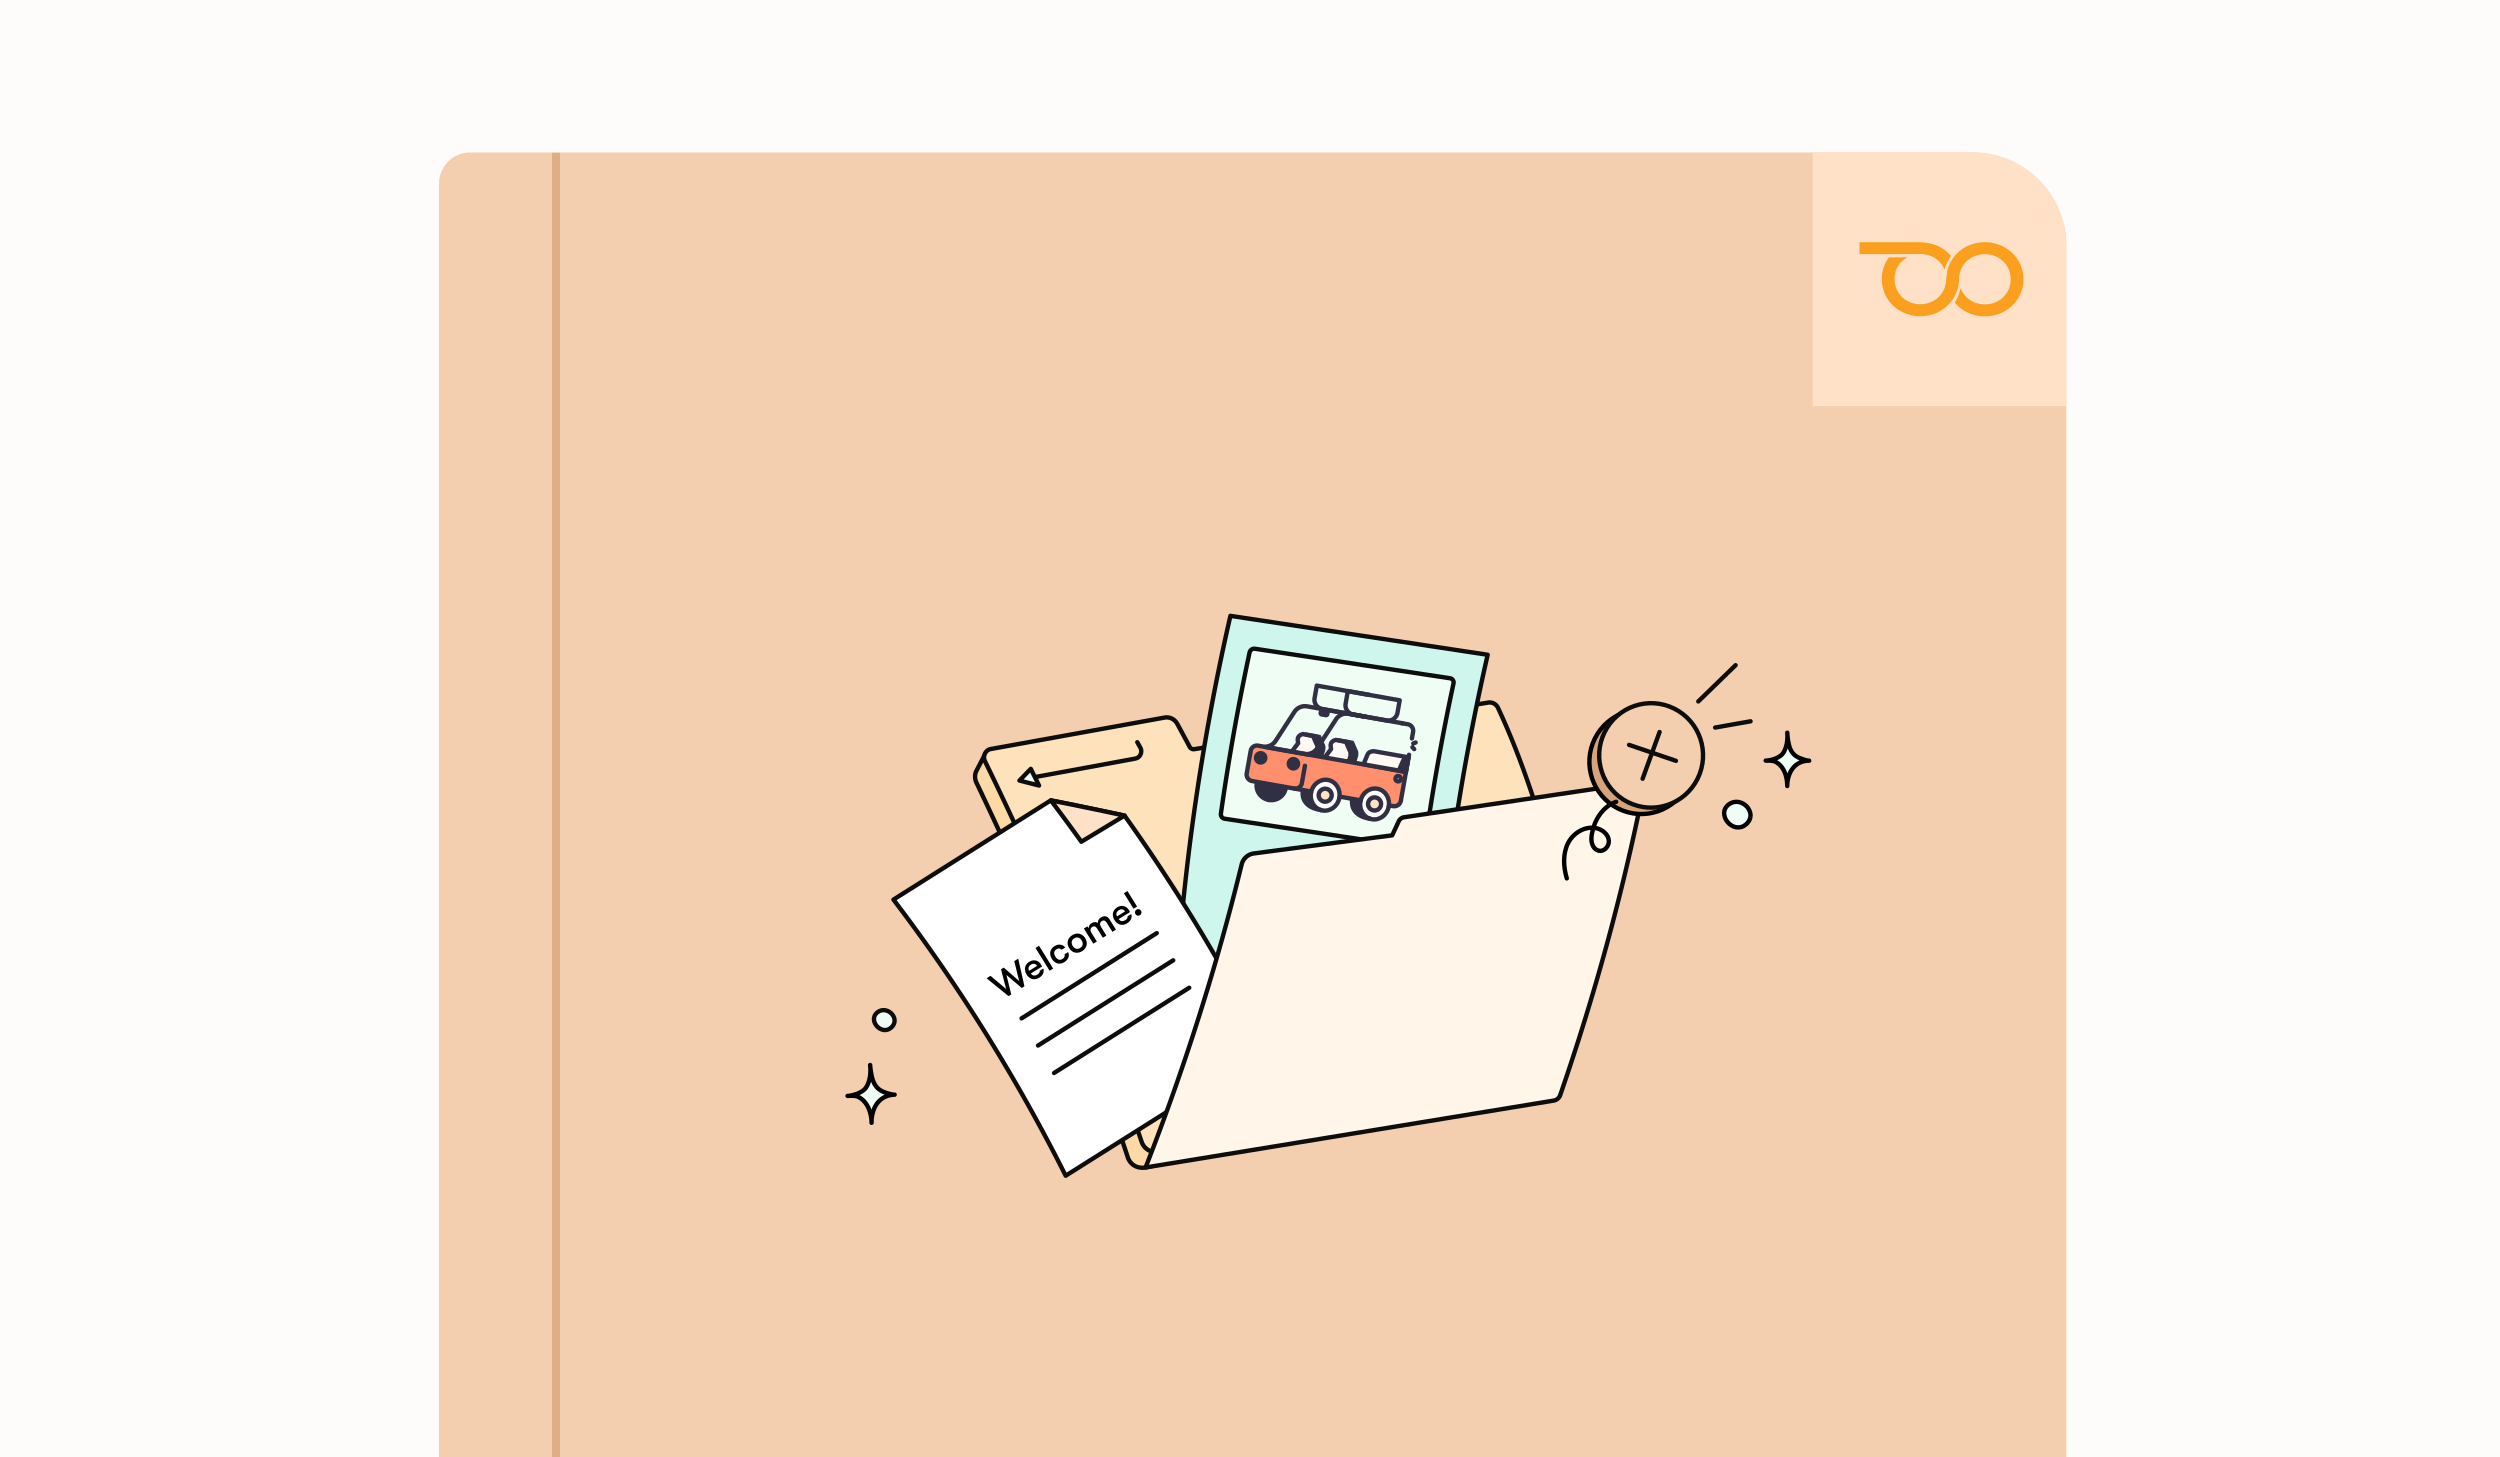 <svg xmlns="http://www.w3.org/2000/svg" width="410" height="239" fill="none"><g clip-path="url(#a)"><path fill="#FEFCFA" d="M0 0h410v239H0z"/><g clip-path="url(#b)"><path fill="#F3CEAF" d="M72 30.12A5.12 5.12 0 0 1 77.12 25h246.4c8.483 0 15.36 6.877 15.36 15.36v321.28c0 8.483-6.877 15.36-15.36 15.36H77.12a5.12 5.12 0 0 1-5.12-5.12V30.12Z"/><g filter="url(#c)"><path stroke="#BE804B" stroke-opacity=".4" stroke-width="1.28" d="M93.76 25v352" shape-rendering="crispEdges"/></g><path fill="#FFE1C7" d="M297.28 25h41.6v41.6h-41.6z"/><path fill="#FB9F1E" fill-rule="evenodd" d="M318.946 44.137c-.019.07-.029.107-.032.098-.625-1.581-2.219-2.633-4.124-2.575l-3.168.008-6.662.015V39.72h9.764c2.451.065 4.025.858 5.235 2.264 0 0-.218.327-.499.81a6.075 6.075 0 0 0-.514 1.343Zm1.287-1.705c1.124-1.648 3.06-2.712 5.276-2.712 3.501 0 6.331 2.659 6.331 6.08 0 3.422-2.83 6.08-6.331 6.08-2.004 0-3.78-.873-4.933-2.26a6.34 6.34 0 0 0 .424-.747c.152-.372.445-1.151.537-1.642.578 1.593 2.114 2.684 3.972 2.684 2.399 0 4.245-1.78 4.245-4.115s-1.846-4.115-4.245-4.115c-2.374 0-4.22 1.78-4.22 4.115a3.798 3.798 0 0 1-.058.509c-.265 3.073-2.856 5.442-6.103 5.544-3.499.109-6.393-2.46-6.507-5.88a5.919 5.919 0 0 1 1.177-3.772h2.992c-1.303.721-2.138 2.095-2.084 3.706.078 2.334 1.984 4.055 4.357 3.981 2.252-.07 3.963-1.695 4.096-3.827.017-.257.036-.514.073-.77a32 32 0 0 0 .092-.703c.064-.507.259-.934.425-1.298l.03-.065.002-.006.001-.002c.13-.274.281-.536.451-.785Z" clip-rule="evenodd"/><path fill="#FDD9A5" stroke="#0D0D0D" stroke-linecap="round" stroke-linejoin="round" stroke-width=".72" d="M254.969 176.746a34373.365 34373.365 0 0 1-67.086 14.718c-1.359.232-2.526-.44-2.933-1.69-6.734-20.423-15.004-40.953-24.809-61.407-.307-.64-.307-1.381 0-1.968.43-.818.852-1.636 1.275-2.454a3399.497 3399.497 0 0 1 93.545 52.808l.008-.007Z"/><path fill="#FEE2BC" stroke="#0D0D0D" stroke-linecap="round" stroke-linejoin="round" stroke-width=".72" d="M255.621 172.593a25077.94 25077.94 0 0 1-65.458 16.316c-1.359.232-2.526-.439-2.949-1.69-6.979-20.762-15.541-41.624-25.691-62.402-.384-.787.084-1.798.921-1.968 9.521-1.721 19.027-3.442 28.533-5.164.844-.154 1.674.255 2.104 1.042.675 1.251 1.351 2.493 2.019 3.744a.736.736 0 0 0 .783.393c15.035-2.454 33.194-5.186 48.182-7.641.714-.115 1.405.301 1.674 1.011 6.864 14.735 9.782 29.801 15.042 44.573a560.086 560.086 0 0 1-5.16 11.778v.008Z"/><path stroke="#0D0D0D" stroke-linecap="round" stroke-linejoin="round" stroke-width=".72" d="m186.516 121.722.507.903c.391.694-.031 1.628-.791 1.775-5.46 1.003-10.927 2.014-16.394 3.018"/><path fill="#EFFDF5" stroke="#0D0D0D" stroke-linecap="round" stroke-linejoin="round" stroke-width=".72" d="M169.048 126.09c.46.911.913 1.829 1.359 2.74-1.075-.27-2.15-.54-3.218-.818.622-.641 1.244-1.282 1.859-1.922Z"/><path fill="#CEF6EC" stroke="#0D0D0D" stroke-linecap="round" stroke-linejoin="round" stroke-width=".72" d="M235.251 165.695c-14.067-2.131-28.126-4.253-42.193-6.383a384.21 384.21 0 0 1 8.73-58.312c14.067 2.13 28.126 4.253 42.193 6.383a384.21 384.21 0 0 0-8.73 58.312Z"/><path fill="#EFFDF5" stroke="#0D0D0D" stroke-linecap="round" stroke-linejoin="round" stroke-width=".72" d="m232.84 139.113-31.981-4.839a.753.753 0 0 1-.629-.849 384.306 384.306 0 0 1 4.699-26.412.8.8 0 0 1 .891-.618l31.98 4.84c.407.061.661.44.576.841a385.676 385.676 0 0 0-4.7 26.412.731.731 0 0 1-.836.625Z"/><path fill="#FEF9F2" stroke="#312F43" stroke-linecap="round" stroke-linejoin="round" stroke-width=".72" d="m221.835 123.828-.348 1.112-4.441-.432 1.25-1.667-.067-.471c-.082-.668.523-.962.835-1.025l2.141.38c.139.348.447 1.101.568 1.326.12.226.092.612.062.777Z"/><path fill="#312F43" fill-rule="evenodd" d="m222.04 125.038.349-1.112c.029-.165.058-.551-.063-.776-.121-.226-.429-.978-.567-1.326l-2.142-.381 1.131.201c.159.397.51 1.254.648 1.511.137.258.105.698.071.886l-.286.914.859.083Z" clip-rule="evenodd"/><path fill="#312F43" d="m222.389 123.926.343.108a.328.328 0 0 0 .011-.045l-.354-.063Zm-.349 1.112-.035.359a.36.36 0 0 0 .379-.251l-.344-.108Zm.286-1.888.318-.17-.318.17Zm-.567-1.326.334-.134a.362.362 0 0 0-.271-.221l-.063.355Zm-2.142-.381.064-.354a.36.36 0 0 0-.135.001l.071.353Zm0 0-.072-.353a.36.36 0 0 0 .009.708l.063-.355Zm1.131.201.335-.133a.361.361 0 0 0-.272-.221l-.063.354Zm.648 1.511.317-.169-.317.169Zm.071.886.344.107a.566.566 0 0 0 .011-.044l-.355-.063Zm-.286.914-.344-.108a.362.362 0 0 0 .309.466l.035-.358Zm.864-1.136-.348 1.112.687.215.348-1.112-.687-.215Zm-.037-.5a.64.64 0 0 1 .046.252c.003.119-.009.232-.02.292l.709.126c.019-.104.035-.267.03-.439a1.315 1.315 0 0 0-.129-.57l-.636.339Zm-.584-1.362c.135.339.452 1.115.584 1.362l.636-.339c-.109-.203-.408-.932-.551-1.29l-.669.267Zm-1.87-.16 2.142.381.126-.709-2.141-.38-.127.708Zm.135-.001-.143-.706h-.001l.144.706Zm-.135.002 1.131.201.126-.709-1.131-.201-.126.709Zm.86-.02c.155.387.515 1.268.664 1.547l.635-.339c-.126-.235-.468-1.069-.63-1.475l-.669.267Zm.664 1.547a.788.788 0 0 1 .058.31c.004.138-.011.271-.023.343l.709.126c.02-.116.039-.298.033-.491-.005-.184-.034-.425-.142-.627l-.635.339Zm.046.608-.287.914.687.215.287-.914-.687-.215Zm.951.747-.859-.084-.07.717.859.084.07-.717Z"/><path fill="#FEF9F2" stroke="#312F43" stroke-linecap="round" stroke-linejoin="round" stroke-width=".72" d="m216.436 122.868-.348 1.112-4.441-.433 1.25-1.666-.067-.471c-.082-.668.523-.962.835-1.026l2.141.381c.139.348.447 1.1.568 1.326.12.225.092.612.062.777Z"/><path fill="#312F43" fill-rule="evenodd" d="m216.642 124.078.348-1.112c.03-.164.058-.551-.062-.776-.121-.226-.429-.978-.568-1.326l-2.141-.381h-.001l1.132.201c.158.397.51 1.254.647 1.511.138.258.105.698.072.886l-.287.914.86.083Z" clip-rule="evenodd"/><path fill="#312F43" d="m216.99 122.966.344.108.011-.045-.355-.063Zm-.348 1.112-.035.359a.359.359 0 0 0 .378-.251l-.343-.108Zm.286-1.888.317-.17-.317.17Zm-.568-1.326.334-.134a.36.36 0 0 0-.271-.221l-.063.355Zm-2.141-.381.063-.354a.36.36 0 0 0-.135.001l.072.353Zm-.001 0-.072-.352a.36.36 0 0 0 .009.707l.063-.355Zm1.132.201.334-.133a.36.36 0 0 0-.271-.221l-.063.354Zm.647 1.511.318-.169-.318.169Zm.072.886.343.107a.315.315 0 0 0 .011-.044l-.354-.063Zm-.287.914-.343-.108a.359.359 0 0 0 .308.466l.035-.358Zm.865-1.136-.349 1.112.687.215.349-1.112-.687-.215Zm-.037-.5a.626.626 0 0 1 .045.252c.004.119-.008.232-.019.292l.709.126c.018-.104.035-.267.03-.439a1.318 1.318 0 0 0-.13-.57l-.635.339Zm-.584-1.362c.135.339.452 1.115.584 1.362l.635-.339c-.109-.203-.408-.932-.551-1.29l-.668.267Zm-1.87-.16 2.141.381.126-.709-2.141-.38-.126.708Zm.134-.001h.001l-.144-.706-.001.001.144.705Zm-.135.002 1.132.201.126-.709-1.132-.201-.126.709Zm.861-.02c.154.387.514 1.268.664 1.547l.635-.339c-.126-.235-.469-1.069-.631-1.475l-.668.267Zm.664 1.547a.774.774 0 0 1 .057.31 1.81 1.81 0 0 1-.023.343l.709.126c.021-.116.04-.298.034-.491-.006-.183-.034-.425-.142-.627l-.635.339Zm.045.608-.286.914.687.215.286-.914-.687-.215Zm.952.747-.86-.084-.07.717.86.084.07-.717Z"/><path fill="#FF8F6D" d="M205.089 123.118a1.05 1.05 0 0 1 1.216-.849l24.294 4.32-.847 4.764c-.101.57-.645.95-1.215.849l-23.263-4.137a1.048 1.048 0 0 1-.849-1.215l.664-3.732Z"/><path fill="#312F42" stroke="#312F42" stroke-miterlimit="10" stroke-width=".72" d="M211.498 125.694a.759.759 0 1 1 1.244-.87.759.759 0 0 1-1.244.87Zm-5.358-.953a.758.758 0 1 1 1.242-.868.758.758 0 0 1-1.242.868Z"/><path stroke="#312F42" stroke-linecap="round" stroke-linejoin="round" stroke-width=".72" d="m214.841 123.8-7.149-1.271m16.264-4.982-2.755-.49a2.068 2.068 0 0 0-2.096.911l-3.09 4.759a2.067 2.067 0 0 1-2.096.91l-.718-.127"/><path stroke="#312F42" stroke-linecap="round" stroke-linejoin="round" stroke-width=".72" d="m230 118.622-15.621-2.778a2.068 2.068 0 0 0-2.096.911l-3.09 4.759a2.067 2.067 0 0 1-2.096.91m7.632 1.356 10.121 1.8m-9.872 4.224-9.635-1.713a1.09 1.09 0 0 1-.882-1.263l.658-3.701a1.038 1.038 0 0 1 1.205-.84l24.234 4.309m-7.462 4.652-3.374-.6"/><path stroke="#312F42" stroke-linecap="round" stroke-linejoin="round" stroke-width=".72" d="m231.08 123.79-1.34 7.533a1.09 1.09 0 0 1-1.263.882l-1.255-.224"/><path fill="#FEF9F2" stroke="#312F43" stroke-linecap="round" stroke-linejoin="round" stroke-width=".72" d="m230.984 124.201-.424 2.381-6.947-1.235.647-1.564c.228-.549.873-.609 1.166-.571l5.558.989Z"/><path fill="#312F42" stroke="#312F43" stroke-linecap="round" stroke-linejoin="round" stroke-width=".72" d="m230.983 124.201-.423 2.382-1.152-.205.558-1.293c.311-.829.808-.935 1.017-.884Z"/><path stroke="#312F42" stroke-linecap="round" stroke-linejoin="round" stroke-width=".72" d="m229.86 118.597 1.005.179c.592.105.987.671.881 1.263l-.189 1.066m-19.313 8.213a1.09 1.09 0 0 0 1.263-.881l.505-2.843m15.536-10.74-8.501-1.512-.364 2.051a1.548 1.548 0 0 0 1.253 1.795l5.452.97a1.551 1.551 0 0 0 1.796-1.254l.364-2.05Z"/><path stroke="#312F42" stroke-linecap="round" stroke-linejoin="round" stroke-width=".72" d="m224.458 113.949-8.501-1.511-.363 2.04a1.56 1.56 0 0 0 1.262 1.807l6.966 1.239"/><path fill="#312F43" d="m217.708 116.986-.021.129a.204.204 0 0 1-.234.167l-.693-.112a.203.203 0 0 1-.168-.233l.021-.129a.203.203 0 0 1 .233-.168l.303.049.39.064a.203.203 0 0 1 .169.233Z"/><path stroke="#312F43" stroke-linecap="round" stroke-linejoin="round" stroke-miterlimit="10" stroke-width=".72" d="m217.192 116.424-.043.265m.391.064-.391-.064-.302-.049a.204.204 0 0 0-.234.168l-.021.129a.205.205 0 0 0 .169.233l.693.112a.203.203 0 0 0 .233-.167l.021-.129a.203.203 0 0 0-.168-.233Z"/><ellipse cx="217.384" cy="130.407" fill="#fff" rx="2.372" ry="2.523" transform="rotate(10.083 217.384 130.407)"/><path stroke="#312F43" stroke-linecap="round" stroke-linejoin="round" stroke-miterlimit="10" stroke-width=".72" d="m215.017 129.952-.003.014c-.247 1.282.446 2.512 1.576 2.875"/><path fill="#312F43" d="M213.668 129.691s-.596 2.602 2.922 3.15c-1.13-.363-1.824-1.593-1.576-2.875l.003-.014-1.349-.261Z"/><path stroke="#312F43" stroke-linecap="round" stroke-linejoin="round" stroke-miterlimit="10" stroke-width=".72" d="M216.59 132.841c.083.027.17.05.258.067 1.28.247 2.534-.669 2.801-2.047l.002-.013"/><path fill="#FEE3C2" d="m216.289 130.198-.004.013a1.065 1.065 0 0 0 2.092.405l.002-.014a1.063 1.063 0 0 0-.846-1.231 1.063 1.063 0 0 0-1.244.827Z"/><path stroke="#312F43" stroke-linecap="round" stroke-linejoin="round" stroke-miterlimit="10" stroke-width=".72" d="M219.651 130.848c.259-1.372-.562-2.681-1.837-2.928-1.275-.247-2.524.663-2.797 2.032l-1.349-.262s-.596 2.602 2.922 3.151h.001"/><path stroke="#312F43" stroke-linecap="round" stroke-linejoin="round" stroke-miterlimit="10" stroke-width=".72" d="M218.379 130.602a1.062 1.062 0 0 0-.846-1.231 1.062 1.062 0 0 0-1.243.827m2.088.404-.002.014c-.111.576-.67.953-1.248.841a1.064 1.064 0 0 1-.844-1.245l.004-.014"/><ellipse cx="225.483" cy="131.846" fill="#fff" rx="2.372" ry="2.523" transform="rotate(10.083 225.483 131.846)"/><path stroke="#312F43" stroke-linecap="round" stroke-linejoin="round" stroke-miterlimit="10" stroke-width=".72" d="m223.116 131.392-.003.014c-.248 1.282.446 2.511 1.575 2.875"/><path fill="#312F43" d="M221.766 131.131s-.595 2.602 2.922 3.151c-1.129-.364-1.823-1.594-1.575-2.876l.003-.014-1.35-.261Z"/><path stroke="#312F43" stroke-linecap="round" stroke-linejoin="round" stroke-miterlimit="10" stroke-width=".72" d="M224.688 134.281c.084.027.17.05.259.066 1.28.248 2.534-.668 2.801-2.046l.001-.014"/><path fill="#FEE3C2" d="m224.387 131.638-.003.013a1.065 1.065 0 0 0 2.092.405l.001-.014a1.065 1.065 0 0 0-2.09-.404Z"/><path stroke="#312F43" stroke-linecap="round" stroke-linejoin="round" stroke-miterlimit="10" stroke-width=".72" d="M227.75 132.288c.259-1.372-.562-2.681-1.837-2.928-1.275-.247-2.524.662-2.797 2.032l-1.349-.262s-.596 2.602 2.922 3.151c0 0-.001 0 0 0"/><path stroke="#312F43" stroke-linecap="round" stroke-linejoin="round" stroke-miterlimit="10" stroke-width=".72" d="M226.478 132.042a1.064 1.064 0 0 0-2.09-.404m2.088.404-.001.014a1.064 1.064 0 0 1-2.092-.404c.001-.006.003-.009.003-.014"/><path fill="#312F43" d="m210.881 129.142-.022.12a2.379 2.379 0 0 1-.975 1.581 2.415 2.415 0 0 1-1.826.407 2.404 2.404 0 0 1-1.945-1.885 2.36 2.36 0 0 1 0-.947c.03-.167.024-.031.088-.188.068.133.2.088.339.112.12.089.26.074.408.101l3.931.699h.002Z"/><path stroke="#312F43" stroke-linecap="round" stroke-linejoin="round" stroke-width=".72" d="M208.07 131.188a2.42 2.42 0 0 0 1.801-.39c.523-.361.88-.914.991-1.537l.021-.12"/><path stroke="#312F43" stroke-linecap="round" stroke-linejoin="round" stroke-width=".72" d="M208.071 131.188a2.423 2.423 0 0 1-1.556-.987 2.37 2.37 0 0 1-.4-1.784"/><circle cx="229.295" cy="127.709" r=".444" fill="#FEE3C2" stroke="#312F43" stroke-width=".72" transform="rotate(10.083 229.295 127.709)"/><path stroke="#312F43" stroke-linecap="round" stroke-linejoin="round" stroke-width=".72" d="M231.778 121.93s.202-.07.381-.16m-.518.784s.156.147.284.301"/><path fill="#fff" stroke="#0D0D0D" stroke-linecap="round" stroke-linejoin="round" stroke-width=".72" d="M184.428 133.764a289.259 289.259 0 0 1 23.149 38.369c-10.932 6.895-21.871 13.787-32.803 20.682a288.792 288.792 0 0 0-28.248-45.279c8.6-5.426 17.207-10.849 25.807-16.274 4.065.805 8.094 1.639 12.088 2.499l.007.003Z"/><path fill="#FFE1C7" stroke="#0D0D0D" stroke-linecap="round" stroke-linejoin="round" stroke-width=".72" d="M184.429 133.764c-2.364 1.424-4.723 2.857-7.087 4.281a298.128 298.128 0 0 0-5.001-6.78c4.065.805 8.094 1.639 12.088 2.499Z"/><path stroke="#0D0D0D" stroke-linecap="round" stroke-linejoin="round" stroke-width=".72" d="M167.537 167.01c7.392-4.658 14.777-9.319 22.169-13.977m-19.467 18.433c7.392-4.658 14.776-9.319 22.168-13.977m-19.542 18.479c7.392-4.658 14.776-9.319 22.168-13.977"/><path fill="#FFF5E9" stroke="#0D0D0D" stroke-linecap="round" stroke-linejoin="round" stroke-width=".72" d="M267.938 128.429c-12.531 1.86-25.077 3.728-37.64 5.596a1.176 1.176 0 0 0-.944.749l-1.037 2.222c-7.563.988-15.126 1.976-22.705 2.972a2.396 2.396 0 0 0-1.958 1.713c-4.054 16.595-9.306 33.228-15.779 49.783 22.368-3.651 44.681-7.309 66.933-10.967a1.366 1.366 0 0 0 1.06-.888c5.72-16.54 10.242-33.127 13.559-49.652.177-.856-.622-1.659-1.497-1.528h.008Z"/><path fill="#EFFDF5" stroke="#000" stroke-linecap="round" stroke-linejoin="round" stroke-width=".72" d="M139 179.724c.653-.015 1.328-.07 1.866.223 1.52.842 2.035 2.648 2.073 4.192-.054-1.853.814-4.485 3.778-4.616-.438.015-1.183-.231-1.59-.37-.46-.162-.89-.402-1.236-.749-.653-.664-.891-1.613-1.036-2.508a11.195 11.195 0 0 1-.154-1.228s.192 1.413-.207 2.679c-.139.44-.369.995-.737 1.327-1.022.927-2.719 1.066-2.719 1.066l-.015-.016H139Z"/><path fill="#EFFDF5" stroke="#0D0D0D" stroke-linecap="round" stroke-linejoin="round" stroke-width=".72" d="M146.171 168.513c1.597-1.436-.668-3.728-2.257-2.509-1.69 1.289.645 3.96 2.257 2.509Z"/><path stroke="#0D0D0D" stroke-linecap="round" stroke-linejoin="round" stroke-width=".72" d="m278.519 115.036 6.119-5.943m-3.355 10.227 5.805-1.027"/><path fill="#D5A47A" stroke="#000" stroke-linejoin="round" stroke-width=".72" d="M276.806 128.74c2.091-4.239.371-9.378-3.842-11.478-4.213-2.101-9.324-.367-11.416 3.872-2.091 4.238-.371 9.377 3.842 11.478 4.214 2.1 9.325.367 11.416-3.872Z"/><path fill="#F3CEAF" stroke="#0D0D0D" stroke-linecap="round" stroke-linejoin="round" stroke-width=".72" d="M278.412 127.69c2.092-4.239.372-9.378-3.842-11.479-4.213-2.1-9.324-.367-11.416 3.872-2.09 4.239-.371 9.378 3.842 11.479 4.214 2.1 9.325.367 11.416-3.872Z"/><path stroke="#0D0D0D" stroke-linecap="round" stroke-linejoin="round" stroke-width=".72" d="m272.17 120.053-2.78 7.656m5.459-2.933-7.678-2.616"/><path fill="#EFFDF5" stroke="#000" stroke-linejoin="round" stroke-width=".72" d="M286.349 135.196c2.096-1.782-.722-4.793-2.802-3.295-2.205 1.59.683 5.102 2.802 3.295Z"/><path fill="#EFFDF5" stroke="#000" stroke-linecap="round" stroke-linejoin="round" stroke-width=".72" d="M289.579 124.741c.607 0 1.221-.031 1.713.255 1.382.81 1.812 2.493 1.812 3.913 0-1.714.86-4.122 3.601-4.16-.407 0-1.083-.247-1.459-.386-.422-.162-.814-.394-1.121-.726-.583-.625-.783-1.505-.898-2.338a11.217 11.217 0 0 1-.115-1.135s.138 1.304-.262 2.47c-.138.401-.36.903-.713 1.204-.968.834-2.535.911-2.535.911l-.015-.016-.008.008Z"/><path stroke="#000" stroke-linecap="round" stroke-linejoin="round" stroke-width=".72" d="M256.953 144.054c-.569-1.93-.684-4.106.261-5.882.945-1.775 3.171-2.94 5.037-2.207.821.316 1.544 1.05 1.597 1.93.054.879-.745 1.798-1.613 1.628-.545-.108-.959-.579-1.128-1.119-.169-.54-.13-1.112-.038-1.652.383-2.269 1.804-4.5 3.977-5.256"/><path fill="#000" d="m165.844 163.094-.443.274-3.602-2.934.646-.399 2.565 2.166-.843-3.233.453-.28 2.518 2.196-.795-3.263.645-.399 1.021 4.532-.443.274-2.506-2.13.784 3.196Zm4.88-4.917c.046.075.107.185.182.33l-1.845 1.142c.128.191.285.303.472.335.185.028.384-.024.597-.156a.877.877 0 0 0 .304-.284.567.567 0 0 0 .076-.342l.587-.363c.103.255.095.523-.026.805-.119.275-.328.506-.627.691-.391.242-.773.316-1.146.222-.373-.094-.683-.341-.932-.743a1.708 1.708 0 0 1-.271-.784 1.276 1.276 0 0 1 .153-.729c.122-.223.308-.412.557-.566.234-.146.471-.223.711-.234a1.24 1.24 0 0 1 .679.155c.209.116.386.29.529.521Zm-.647.231c-.122-.19-.271-.302-.445-.337-.17-.037-.355.006-.554.129-.203.125-.328.28-.377.462a.681.681 0 0 0 .086.545l1.29-.799Zm2.638.432-.581.36-2.311-3.733.581-.36 2.311 3.733Zm1.837-1.049a1.51 1.51 0 0 1-.764.244 1.3 1.3 0 0 1-.71-.194 1.779 1.779 0 0 1-.572-.59 1.722 1.722 0 0 1-.27-.77 1.294 1.294 0 0 1 .139-.728 1.52 1.52 0 0 1 .559-.575c.342-.211.669-.294.983-.247.316.041.577.196.783.467l-.581.359a.623.623 0 0 0-.393-.206c-.14-.012-.297.036-.472.144-.206.128-.325.297-.356.509-.03.205.033.434.189.687.157.252.334.412.534.481.201.062.405.029.611-.098.33-.205.446-.463.346-.775l.581-.36c.146.298.165.596.059.893-.103.295-.325.548-.666.759Zm2.918-1.807a1.626 1.626 0 0 1-.804.262c-.27.01-.519-.052-.749-.185a1.677 1.677 0 0 1-.568-.571 1.673 1.673 0 0 1-.258-.762 1.38 1.38 0 0 1 .168-.753 1.63 1.63 0 0 1 .593-.604c.267-.165.535-.252.804-.262.27-.009.518.054.744.189.23.133.421.322.573.568.152.245.236.5.253.765.02.263-.034.513-.163.75a1.627 1.627 0 0 1-.593.603Zm-.32-.517c.227-.141.36-.324.398-.549.041-.227-.011-.458-.156-.693-.146-.234-.329-.384-.551-.448-.218-.066-.441-.029-.668.112-.228.14-.362.325-.404.552-.037.225.016.455.162.689.145.235.327.385.545.452.222.064.446.026.674-.115Zm2.15-.704-1.539-2.485.581-.36.215.347a.795.795 0 0 1 .09-.462.917.917 0 0 1 .349-.378c.395-.244.747-.259 1.058-.043a.849.849 0 0 1 .104-.499c.086-.172.214-.31.384-.416.598-.369 1.098-.229 1.501.422l.973 1.573-.581.36-.904-1.462c-.126-.202-.257-.327-.395-.375-.138-.047-.283-.024-.436.071a.556.556 0 0 0-.281.403c-.027.164.045.383.214.656l.816 1.317-.582.36-.908-1.466c-.125-.203-.254-.327-.386-.373-.134-.05-.277-.028-.43.067a.583.583 0 0 0-.292.41c-.027.163.045.382.214.656l.816 1.317-.581.36Zm5.838-5.511c.047.075.107.185.183.33l-1.846 1.142c.129.191.286.303.473.335.185.028.384-.024.597-.156a.895.895 0 0 0 .304-.284.574.574 0 0 0 .076-.342l.586-.363c.104.255.096.523-.025.805-.12.275-.329.506-.627.691-.391.242-.773.316-1.146.222-.373-.094-.684-.341-.932-.743a1.71 1.71 0 0 1-.272-.784c-.02-.263.031-.506.154-.729.122-.223.308-.412.557-.566.234-.145.471-.223.711-.234.243-.013.469.039.678.155.21.116.386.29.529.521Zm-.646.231c-.123-.19-.271-.302-.445-.337-.17-.037-.355.006-.554.129-.203.126-.329.28-.378.463a.687.687 0 0 0 .086.544l1.291-.799Zm1.987-.81-.581.36-1.575-2.544.581-.36 1.575 2.544Zm.469 1.413a.523.523 0 0 1-.728-.176.499.499 0 0 1-.067-.393.515.515 0 0 1 .237-.332.514.514 0 0 1 .403-.065.495.495 0 0 1 .328.232.514.514 0 0 1 .065.403.511.511 0 0 1-.238.331Z"/></g></g><defs><clipPath id="a"><path fill="#fff" d="M0 0h410v239H0z"/></clipPath><clipPath id="b"><path fill="#fff" d="M72 30.12A5.12 5.12 0 0 1 77.12 25h246.4c8.483 0 15.36 6.877 15.36 15.36v321.28c0 8.483-6.877 15.36-15.36 15.36H77.12a5.12 5.12 0 0 1-5.12-5.12V30.12Z"/></clipPath><filter id="c" width="3.84" height="352" x="90.56" y="25" color-interpolation-filters="sRGB" filterUnits="userSpaceOnUse"><feFlood flood-opacity="0" result="BackgroundImageFix"/><feColorMatrix in="SourceAlpha" result="hardAlpha" values="0 0 0 0 0 0 0 0 0 0 0 0 0 0 0 0 0 0 127 0"/><feOffset dx="-2.56"/><feComposite in2="hardAlpha" operator="out"/><feColorMatrix values="0 0 0 0 1 0 0 0 0 1 0 0 0 0 1 0 0 0 0.25 0"/><feBlend in2="BackgroundImageFix" result="effect1_dropShadow_895_1896"/><feBlend in="SourceGraphic" in2="effect1_dropShadow_895_1896" result="shape"/></filter></defs></svg>